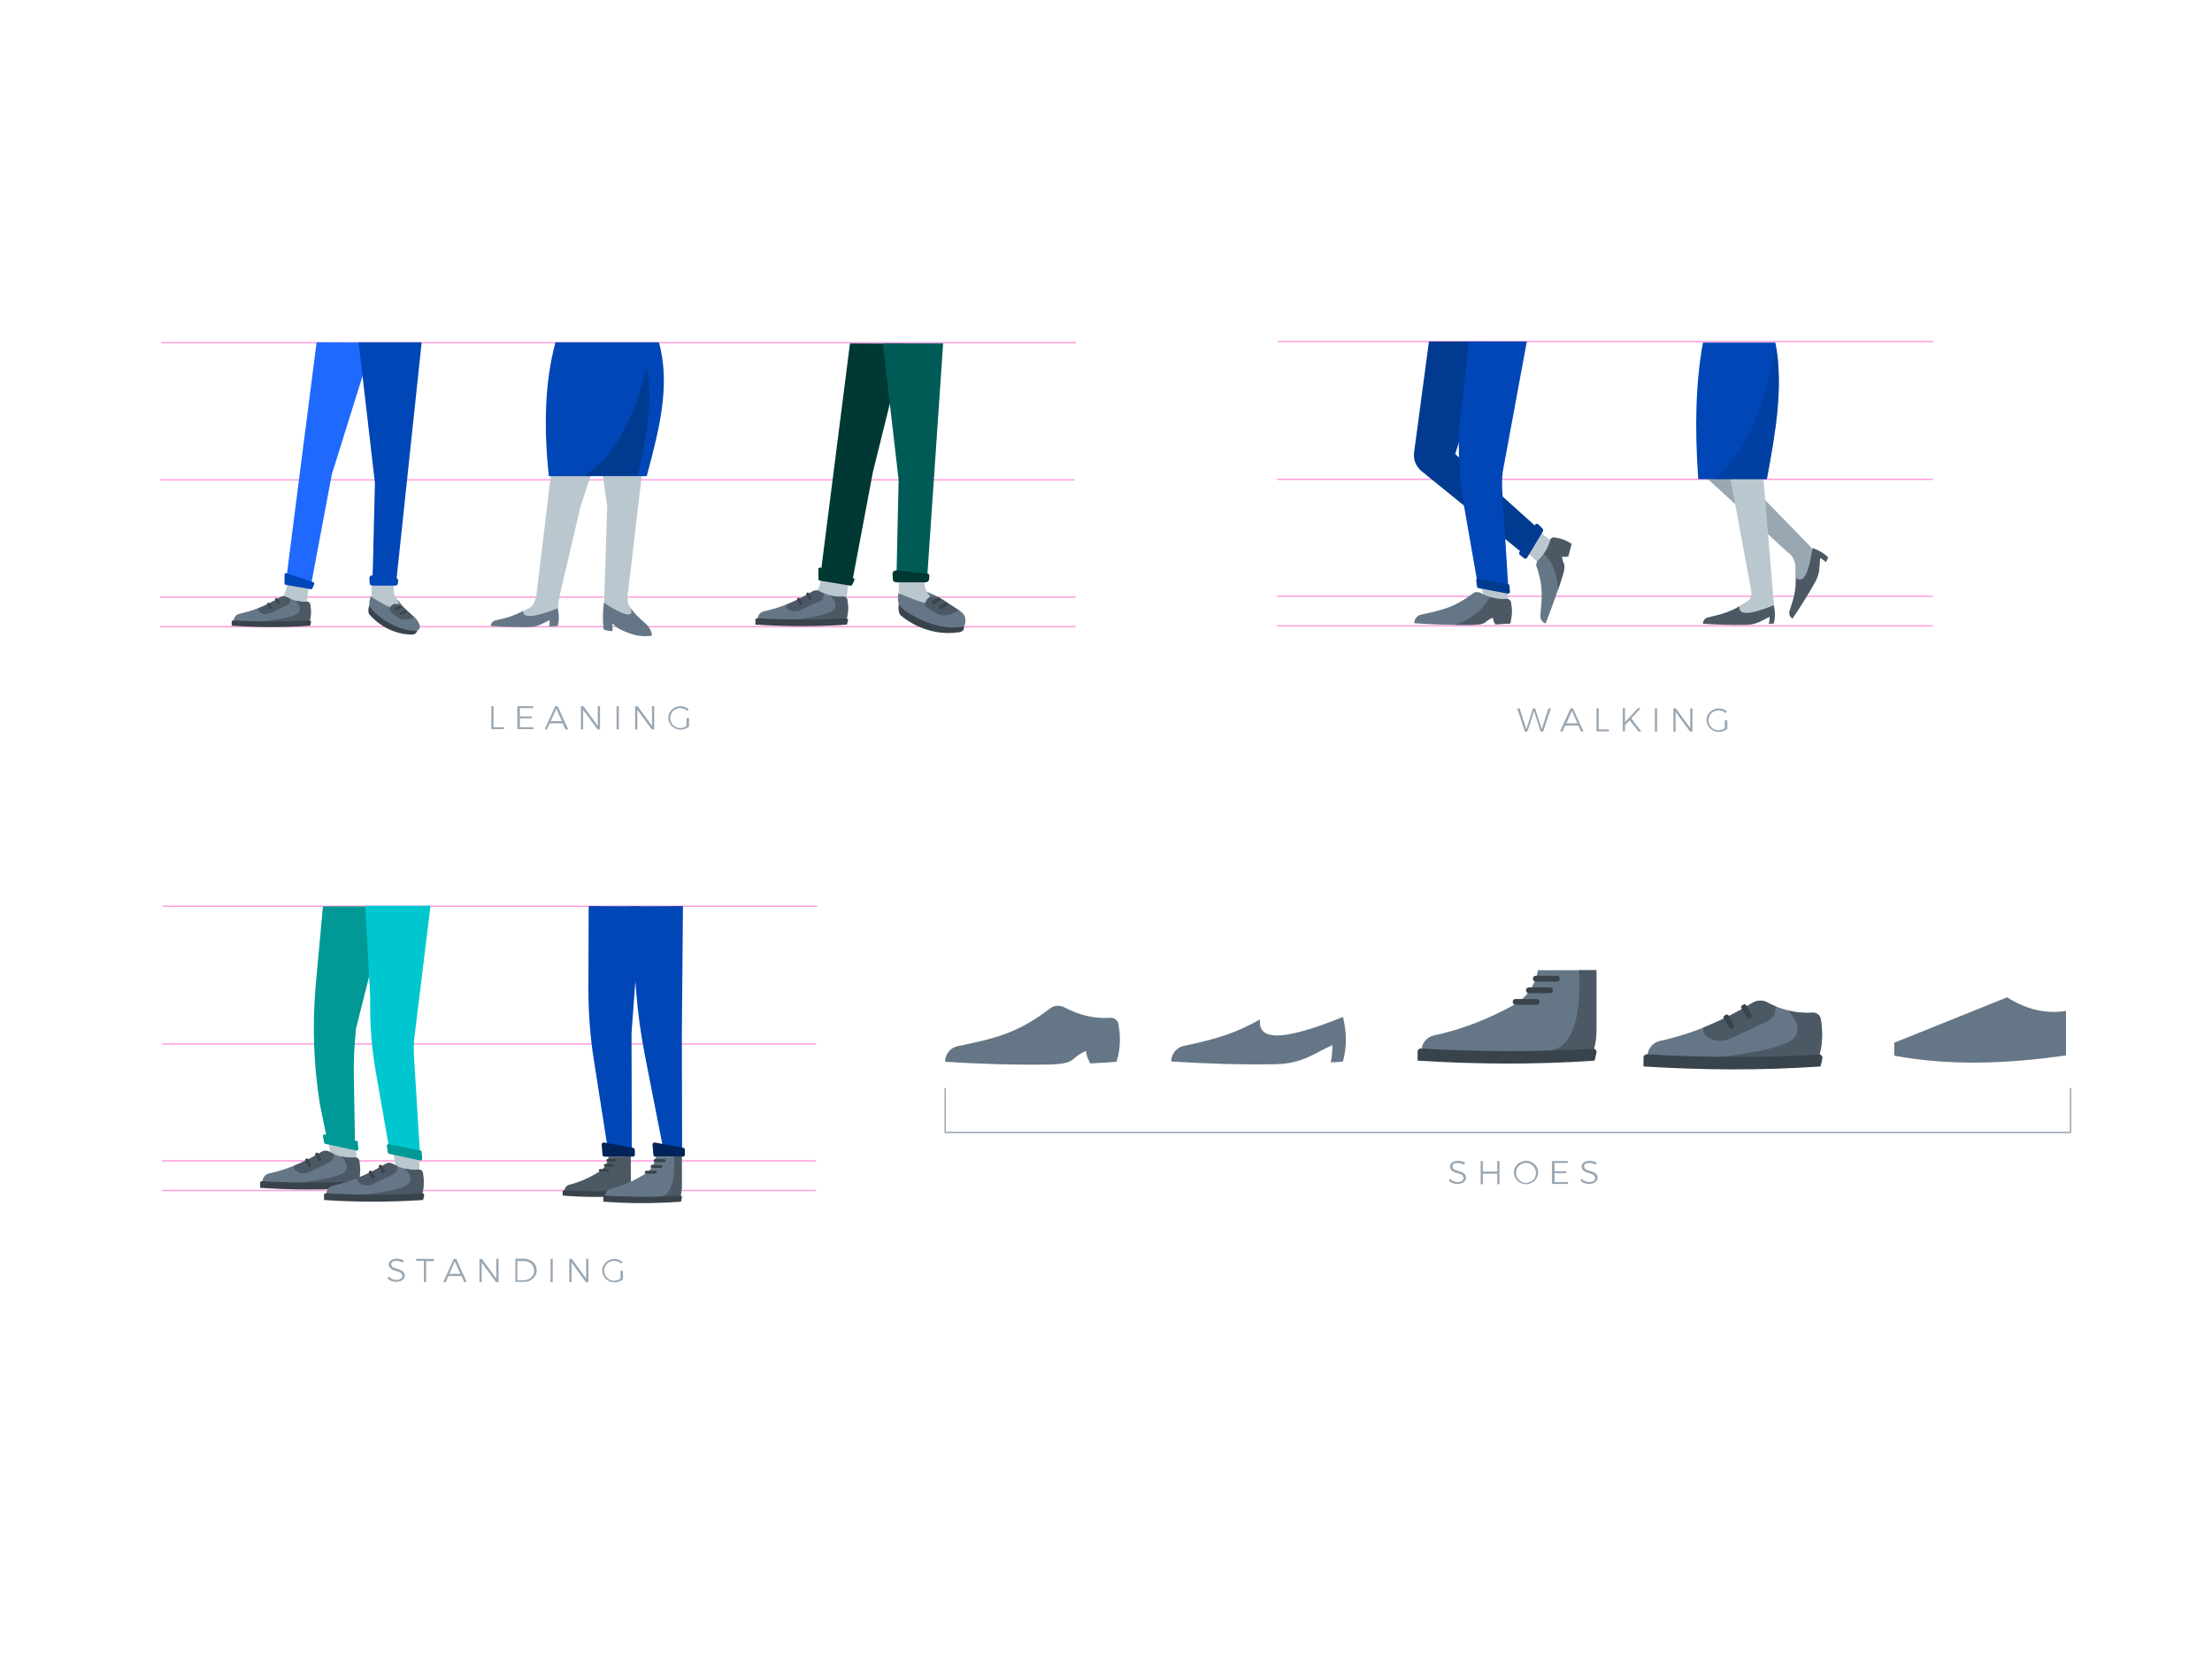 <?xml version="1.0" encoding="utf-8"?>
<!-- Generator: Adobe Illustrator 21.1.0, SVG Export Plug-In . SVG Version: 6.00 Build 0)  -->
<svg version="1.1" id="Layer_1" xmlns="http://www.w3.org/2000/svg" xmlns:xlink="http://www.w3.org/1999/xlink" x="0px" y="0px"
	 viewBox="0 0 800 600" style="enable-background:new 0 0 800 600;" xml:space="preserve">
<style type="text/css">
	.st0{opacity:0.5;fill:#FF3EBA;}
	.st1{fill:#BBC7CF;}
	.st2{fill:#1F69FF;}
	.st3{fill:#0046B7;}
	.st4{fill:#657786;}
	.st5{fill:#4C5965;}
	.st6{fill:#39434C;}
	.st7{fill:#003B91;}
	.st8{fill:#003834;}
	.st9{fill:#005B56;}
	.st10{fill:#99A7B3;}
	.st11{opacity:0.5;fill:#003B91;}
	.st12{fill:none;}
	.st13{fill:#009995;}
	.st14{fill:#00C7CF;}
	.st15{fill:#002459;}
</style>
<g>
	<g>
		<rect x="58.4" y="123.7" class="st0" width="330.7" height="0.5"/>
		<rect x="57.9" y="173.3" class="st0" width="330.7" height="0.5"/>
		<rect x="57.9" y="215.7" class="st0" width="331.1" height="0.5"/>
		<rect x="57.9" y="226.4" class="st0" width="331.1" height="0.5"/>
	</g>
	<g>
		<g>
			<path class="st1" d="M104.7,208.7l-1.5,5.2c-0.4,1.3-1.3,2.4-2.6,3l-2.9,1.4l3.7,4.2l9.5-4.5l0.9-6.6L104.7,208.7z"/>
			<path class="st1" d="M134.7,206.3l-0.4,10.3l9.4,8.1l2.2-4.6l-2.6-3.8c-0.6-0.9-0.9-1.9-0.9-2.9l0-3L134.7,206.3z"/>
			<polygon class="st2" points="112.3,212.6 120,171.6 134.9,123.9 114.5,123.8 103.3,211.2 			"/>
			<polygon class="st3" points="152.5,123.8 129.7,123.8 135.6,174.7 134.7,211.4 143.2,211.4 			"/>
			<path class="st3" d="M144,210.1l-0.1,0.9c-0.1,0.5-0.4,0.8-0.9,0.8h-8.4c-0.5,0-0.9-0.4-0.9-0.9l-0.1-1.8c0-0.6,0.4-1,1-1
				l8.6,0.9C143.7,209.1,144.1,209.6,144,210.1z"/>
			<path class="st3" d="M113.6,211.3l-0.6,1.5c-0.1,0.2-0.3,0.3-0.6,0.3l-9.1-1.6c-0.2,0-0.4-0.3-0.4-0.5v-3.2
				c0-0.3,0.3-0.6,0.7-0.5l9.8,3.3C113.6,210.7,113.7,211,113.6,211.3z"/>
			<path class="st4" d="M111.1,224.3c0.6-2.4,0.6-4.6,0-6.8c-8.1,3.3-13.1,4.1-12.7,0.4c-3.6,2-6.4,2.9-11.7,4.1
				c-1.1,0.2-1.9,1.2-1.9,2.4c5.3,0.3,10.6,0.5,16,0.4c4.3-0.1,6.1-1.8,8.7-2.9c0,0.6,0,1.6-0.3,2.6
				C110.6,224.3,109.8,224.4,111.1,224.3z"/>
			<path class="st4" d="M136,223.4c2,1.9,2.7,2.3,5.8,3.5c3,1.3,5.4,1.7,8.4,1.4c1.2-0.1,2-1.3,1.5-2.4c-0.4-1-1-1.9-1.4-2.3
				c-3.4-3.1-3.9-3.3-6.6-6.8c1.3,3.1,0.9,5.8-9.6-1.1C134,215.8,132.1,220.7,136,223.4z"/>
		</g>
		<g>
			<path class="st4" d="M84.5,224.6L84.5,224.6c0-1.2,0.8-2.2,1.9-2.5c5.3-1.2,10.2-3.3,14.9-6.1c0.7-0.4,1.6-0.5,2.3-0.1
				c2.3,1.3,4.8,1.8,7.3,1.7c0.6,0,1.2,0.4,1.3,1c0.3,1.9,0.3,3.9-0.2,6C102.7,225.3,93.5,225.2,84.5,224.6z"/>
			<path class="st5" d="M112,224.6c0.6-2.1,0.6-4,0.2-6c-0.1-0.6-0.7-1.1-1.3-1c-1.3,0.1-2.7,0-4-0.4c1,1,2.2,2.7,1.2,4.2
				c-1.5,2.3-14.4,3.5-14.4,3.5l2.1,0.1C101.2,225.2,106.5,225,112,224.6z"/>
			<path class="st6" d="M83.8,224.8v1.5c9.3,0.6,18.8,0.7,28.4,0c0.1-0.5,0.2-0.9,0.3-1.3c0.1-0.3-0.2-0.6-0.5-0.6
				c-9.3,0.5-18.5,0.5-27.6,0C84.1,224.3,83.8,224.5,83.8,224.8z"/>
			<path class="st5" d="M97.9,221.7l5.9-2.8c0.6-0.3,1.1-0.9,1.1-1.6l0.1-0.8l0,0c-0.5-0.2-0.9-0.4-1.4-0.6
				c-0.7-0.4-1.6-0.4-2.2,0.1c-2.6,1.6-5.2,2.9-7.9,4l0,0c-0.2,0.8,0.2,1.3,1,1.7C95.5,222.3,96.8,222.2,97.9,221.7z"/>
			<path class="st6" d="M97.6,220.1l-0.9-1.6c-0.1-0.2,0-0.4,0.1-0.4L97,218c0.2-0.1,0.4,0,0.4,0.1l0.9,1.6c0.1,0.2,0,0.4-0.1,0.4
				l-0.2,0.1C97.9,220.3,97.7,220.2,97.6,220.1z"/>
			<path class="st6" d="M100.4,218.4l-0.9-1.6c-0.1-0.2,0-0.4,0.1-0.4l0.2-0.1c0.2-0.1,0.4,0,0.4,0.1l0.9,1.6c0.1,0.2,0,0.4-0.1,0.4
				l-0.2,0.1C100.7,218.7,100.5,218.6,100.4,218.4z"/>
		</g>
		<path class="st6" d="M133.5,222.1c0,0,5.7,7.4,15.6,7.4c1.5,0,1.8-1.4,1.8-1.4s-6.6,0.9-15-6.2c-1.5-1.3-2.4-2.9-2.4-2.9
			S132.9,221.1,133.5,222.1z"/>
		<path class="st5" d="M140.8,220.3c0,0,0.6-2,2.3-1.9c1.7,0.1,2.6,1.1,3.5,1.9c0.9,0.8,3.3,3,3.3,3s-3.4,1.7-5.7,0.2
			C140.9,221.5,140.8,220.3,140.8,220.3z"/>
		<path class="st6" d="M145,219.9l-1.7,0.7c-0.2,0.1-0.4,0-0.4-0.2l-0.1-0.2c-0.1-0.2,0-0.4,0.2-0.4l1.7-0.7c0.2-0.1,0.4,0,0.4,0.2
			l0.1,0.2C145.3,219.6,145.2,219.8,145,219.9z"/>
		<path class="st6" d="M146.8,221.6l-1.7,0.7c-0.2,0.1-0.4,0-0.4-0.2l-0.1-0.2c-0.1-0.2,0-0.4,0.2-0.4l1.7-0.7
			c0.2-0.1,0.4,0,0.4,0.2l0.1,0.2C147.1,221.3,147,221.5,146.8,221.6z"/>
	</g>
	<g>
		<g>
			<path class="st1" d="M224.2,139.9l-21.1-0.1l-9.1,75.4l-0.6,2.2c-0.3,1.1-1.1,2.1-2.2,2.6l-2.5,1.2l3.2,3.6l9.7-3.2l0.6-5.3
				l7.7-32.9L224.2,139.9z"/>
			<path class="st1" d="M227,217l0-1.7l8.9-75.4h-22.5l6.2,43.2l-1,31.6l-0.2,4.5l9.8,7.6l1.9-4l-2.3-3.3
				C227.2,218.8,227,217.9,227,217z"/>
			<path class="st4" d="M201.7,226.4c0.6-2,0.5-4.5,0-6.4c-7,2.8-12.8,4.1-12.5,0.9c-3.1,1.7-5.5,2.5-10.1,3.5
				c-0.9,0.2-1.6,1.1-1.6,2c4.6,0.3,9.1,0.4,13.8,0.4c3.7-0.1,5.2-1.6,7.5-2.5c0,0.5,0,1.3-0.2,2.3
				C199.7,226.4,200.5,226.5,201.7,226.4z"/>
			<path class="st4" d="M218.3,227.6c-0.4-3.5-0.3-6.3,0.1-9.6c9.1,5.9,10.8,4.7,9.7,2c2.4,3,2.8,3.2,5.7,5.8c0.6,0.5,2,2.5,2,4.1
				c-3.5,0.5-6.2,0-9.3-1.3c-2.6-1.1-3.3-1.4-5-3.1c0,0.9-0.1,1.2,0.1,2.7C220.7,228.3,219.2,228.1,218.3,227.6z"/>
		</g>
		<path class="st3" d="M198.5,172.2l35.4,0c4.5-16.8,8.7-33,4.4-48.4h-37.4C197,138.1,196.6,154.5,198.5,172.2z"/>
		<path class="st7" d="M233.8,133c2.7,12.5-0.2,25.6-3.3,39.1h-19.6C225.2,164.1,231.5,143,233.8,133z"/>
	</g>
	<g>
		<g>
			<path class="st1" d="M297.9,206.7l-1.5,5.1c-0.4,1.3-1.3,2.4-2.5,2.9l-2.8,1.3l3.6,4.1l11.5-4.3l0.9-6.4L297.9,206.7z"/>
			<path class="st1" d="M325.4,204.3l-0.4,10l10.7,7.9l3.6-6.1l-4-2.1c-0.6-0.8-0.9-1.8-0.9-2.8l0-2.9L325.4,204.3z"/>
			<polygon class="st8" points="308.2,210.5 315.7,170.7 327.2,124.3 307.4,124.2 296.6,209.1 			"/>
			<polygon class="st9" points="341.1,124.2 319.3,124.2 325,173.6 324.2,209.3 335.3,209.3 			"/>
			<path class="st8" d="M336.1,208.5l-0.1,1.1c-0.1,0.6-0.6,1-1.2,1h-10.7c-0.6,0-1.1-0.4-1.2-1l-0.1-2.1c0-0.7,0.6-1.2,1.3-1.2
				l11,1.1C335.7,207.3,336.2,207.8,336.1,208.5z"/>
			<path class="st8" d="M309,209.8l-0.8,1.7c-0.1,0.2-0.4,0.4-0.7,0.3l-11-1.8c-0.3,0-0.5-0.3-0.5-0.6v-3.6c0-0.4,0.4-0.7,0.8-0.5
				l11.8,3.8C309,209.2,309.2,209.5,309,209.8z"/>
		</g>
		<g>
			<path class="st4" d="M274,224L274,224c0-1.4,0.9-2.6,2.3-2.9c6.2-1.4,12-3.8,17.5-7.2c0.8-0.5,1.8-0.6,2.7-0.1
				c2.7,1.5,5.6,2.1,8.5,1.9c0.7-0.1,1.4,0.5,1.5,1.2c0.4,2.3,0.4,4.6-0.3,7C295.2,224.8,284.5,224.7,274,224z"/>
			<path class="st5" d="M306.1,224c0.7-2.4,0.7-4.7,0.3-7c-0.1-0.7-0.8-1.3-1.5-1.2c-1.6,0.1-3.1,0-4.6-0.4c1.1,1.1,2.6,3.1,1.4,4.9
				c-1.8,2.7-16.8,4.1-16.8,4.1l2.4,0.2C293.5,224.6,299.7,224.5,306.1,224z"/>
			<path class="st6" d="M273.2,224.2v1.7c10.9,0.7,21.9,0.8,33.1,0c0.1-0.5,0.3-1.1,0.4-1.6c0.1-0.4-0.3-0.7-0.6-0.7
				c-10.9,0.6-21.6,0.6-32.3,0C273.5,223.6,273.2,223.9,273.2,224.2z"/>
			<path class="st5" d="M289.6,220.6l6.9-3.2c0.7-0.3,1.2-1,1.3-1.8l0.1-0.9l0,0c-0.5-0.2-1.1-0.5-1.6-0.8c-0.8-0.4-1.8-0.4-2.6,0.1
				c-3,1.8-6.1,3.4-9.3,4.7l0,0c-0.2,0.9,0.2,1.6,1.1,2C286.9,221.3,288.4,221.2,289.6,220.6z"/>
			<path class="st6" d="M289.3,218.7l-1-1.8c-0.1-0.2,0-0.4,0.1-0.5l0.3-0.2c0.2-0.1,0.4,0,0.5,0.1l1,1.8c0.1,0.2,0,0.4-0.1,0.5
				l-0.3,0.2C289.6,219,289.4,218.9,289.3,218.7z"/>
			<path class="st6" d="M292.6,216.8l-1-1.8c-0.1-0.2,0-0.4,0.1-0.5l0.3-0.2c0.2-0.1,0.4,0,0.5,0.1l1,1.8c0.1,0.2,0,0.4-0.1,0.5
				l-0.3,0.2C292.9,217,292.7,217,292.6,216.8z"/>
		</g>
		<g>
			<path class="st4" d="M329.1,223.7c2.9,2,3.9,2.3,8.1,3.3c4.1,1,6.8,1,10.5,0c1.5-0.4,1.5-1.9,1.4-3.4c-0.1-1.1-1.2-2.2-1.8-2.6
				c-5-3.2-6.7-4.9-12-6.9c2.3,3.6,4.6,6.9-10.4,0.4C324.9,214.5,323.6,221,329.1,223.7z"/>
			<path class="st6" d="M325.7,222.5c0,0,8.8,8.2,21.4,6.1c1.9-0.3,1.5-2.1,1.5-2.1s-7.8,2.6-19.9-4.7c-2.2-1.3-3.7-3.2-3.7-3.2
				S324.7,221.4,325.7,222.5z"/>
			<path class="st5" d="M334.5,218.7c0,0,0.3-2.7,2.5-2.9c2.2-0.2,3.6,0.8,4.8,1.7c1.3,0.9,4.9,3.2,4.9,3.2s-4,2.8-7.2,1.5
				C335,220.2,334.5,218.7,334.5,218.7z"/>
			<path class="st6" d="M339.9,217.2l-2,1.2c-0.2,0.1-0.5,0.1-0.6-0.1l-0.2-0.3c-0.1-0.2-0.1-0.5,0.1-0.6l2-1.2
				c0.2-0.1,0.5-0.1,0.6,0.1l0.2,0.3C340.2,216.8,340.1,217.1,339.9,217.2z"/>
			<path class="st6" d="M342.5,219l-2,1.2c-0.2,0.1-0.5,0.1-0.6-0.1l-0.2-0.3c-0.1-0.2-0.1-0.5,0.1-0.6l2-1.2
				c0.2-0.1,0.5-0.1,0.6,0.1l0.2,0.3C342.8,218.6,342.7,218.9,342.5,219z"/>
		</g>
	</g>
</g>
<g>
	<path class="st10" d="M144.6,456.2c-0.4-0.1-0.8-0.2-1.2-0.2c-0.6,0-1,0.1-1.4,0.3c-0.3,0.2-0.5,0.5-0.5,0.9c0,0.3,0.1,0.6,0.3,0.8
		c0.2,0.2,0.4,0.4,0.7,0.5c0.3,0.1,0.7,0.3,1.2,0.4c0.6,0.2,1,0.3,1.4,0.5c0.3,0.2,0.6,0.4,0.9,0.7c0.2,0.3,0.4,0.7,0.4,1.2
		c0,0.4-0.1,0.8-0.4,1.2c-0.3,0.3-0.6,0.6-1.1,0.8c-0.5,0.2-1,0.3-1.6,0.3c-0.6,0-1.2-0.1-1.7-0.3c-0.6-0.2-1-0.5-1.4-0.9l0.4-0.7
		c0.4,0.4,0.8,0.7,1.3,0.9s1,0.3,1.5,0.3c0.6,0,1.1-0.1,1.5-0.4c0.4-0.3,0.6-0.6,0.6-1c0-0.4-0.1-0.6-0.3-0.9
		c-0.2-0.2-0.4-0.4-0.7-0.5c-0.3-0.1-0.7-0.3-1.2-0.4c-0.6-0.2-1-0.3-1.4-0.5c-0.3-0.2-0.6-0.4-0.9-0.7c-0.2-0.3-0.4-0.7-0.4-1.2
		c0-0.4,0.1-0.8,0.4-1.1c0.2-0.3,0.6-0.6,1-0.7c0.4-0.2,0.9-0.3,1.5-0.3c0.5,0,0.9,0.1,1.4,0.2c0.5,0.1,0.9,0.3,1.2,0.5l-0.4,0.7
		C145.4,456.4,145,456.3,144.6,456.2z"/>
	<path class="st10" d="M150.5,455.3h6.4v0.8h-2.8v7.6h-0.8V456h-2.8V455.3z"/>
	<path class="st10" d="M167.9,463.7l-1-2.2h-4.7l-1,2.2h-0.9l3.8-8.4h0.9l3.8,8.4H167.9z M162.5,460.7h4l-2-4.5L162.5,460.7z"/>
	<path class="st10" d="M179.5,455.3h0.8v8.4h-0.9l-5.2-7.1v7.1h-0.8v-8.4h0.9l5.2,7.1V455.3z"/>
	<path class="st10" d="M191.9,455.8c0.7,0.4,1.2,0.9,1.6,1.5c0.4,0.6,0.6,1.4,0.6,2.1c0,0.8-0.2,1.5-0.6,2.1
		c-0.4,0.6-0.9,1.1-1.6,1.5s-1.4,0.6-2.2,0.6h-3.3v-8.4h3.4C190.5,455.3,191.2,455.5,191.9,455.8z M191.4,462.5
		c0.5-0.3,0.9-0.7,1.3-1.2c0.3-0.5,0.5-1.1,0.5-1.7c0-0.6-0.2-1.2-0.5-1.8c-0.3-0.5-0.7-0.9-1.3-1.2c-0.5-0.3-1.1-0.5-1.8-0.5h-2.5
		v6.9h2.6C190.3,462.9,190.9,462.8,191.4,462.5z"/>
	<path class="st10" d="M199.1,455.3h0.8v8.4h-0.8V455.3z"/>
	<path class="st10" d="M212,455.3h0.8v8.4h-0.9l-5.2-7.1v7.1h-0.8v-8.4h0.9l5.2,7.1V455.3z"/>
	<path class="st10" d="M224.6,459.6h0.7v3.1c-0.4,0.3-0.9,0.6-1.4,0.8c-0.5,0.2-1.1,0.3-1.7,0.3c-0.8,0-1.5-0.2-2.2-0.6
		s-1.2-0.9-1.6-1.6c-0.4-0.7-0.6-1.4-0.6-2.1s0.2-1.5,0.6-2.1c0.4-0.6,0.9-1.2,1.6-1.5c0.7-0.4,1.4-0.6,2.2-0.6
		c0.6,0,1.1,0.1,1.6,0.3s1,0.5,1.4,0.8l-0.5,0.6c-0.3-0.3-0.7-0.6-1.2-0.7s-0.9-0.3-1.4-0.3c-0.6,0-1.2,0.2-1.8,0.5s-1,0.7-1.3,1.3
		c-0.3,0.5-0.5,1.1-0.5,1.8c0,0.6,0.2,1.2,0.5,1.8c0.3,0.5,0.8,1,1.3,1.3c0.5,0.3,1.1,0.5,1.8,0.5c0.4,0,0.8-0.1,1.2-0.2
		c0.4-0.1,0.8-0.3,1.1-0.6V459.6z"/>
</g>
<g>
	<path class="st4" d="M685.1,381.8l0-4.7l40.8-16.4c6.8,4.3,13.9,6.1,21.3,4.9v16.1C725.1,384.9,704.2,385.4,685.1,381.8z"/>
	<g>
		<path class="st4" d="M595.8,382.1L595.8,382.1c0-2.6,1.8-5,4.4-5.6c12-2.6,23.1-7.4,33.7-13.8c1.6-1,3.5-1.1,5.2-0.2
			c5.3,2.8,10.8,4.1,16.5,3.7c1.4-0.1,2.6,1,2.9,2.3c0.8,4.4,0.7,8.9-0.6,13.5C636.9,383.6,616.2,383.4,595.8,382.1z"/>
		<path class="st5" d="M657.9,382.1c1.3-4.6,1.3-9.1,0.6-13.5c-0.2-1.4-1.5-2.4-2.9-2.3c-3,0.2-6-0.1-9-0.8c2.2,2.2,4.9,6,2.6,9.5
			c-3.5,5.3-32.5,7.9-32.5,7.9l4.6,0.3C633.5,383.3,645.6,383,657.9,382.1z"/>
		<path class="st6" d="M594.4,382.4v3.3c21,1.3,42.3,1.5,64,0c0.3-1,0.5-2,0.7-3c0.1-0.7-0.5-1.4-1.2-1.3
			c-21.1,1.2-41.8,1.1-62.3-0.1C594.9,381.3,594.4,381.8,594.4,382.4z"/>
		<path class="st5" d="M626.1,375.5l13.3-6.2c1.4-0.7,2.4-2,2.6-3.5l0.2-1.8l0,0c-1-0.4-2.1-0.9-3.1-1.5c-1.6-0.9-3.5-0.8-5.1,0.1
			c-5.8,3.5-11.7,6.5-17.9,9l0,0c-0.4,1.7,0.4,3,2.2,3.9C620.8,376.8,623.7,376.6,626.1,375.5z"/>
		<path class="st6" d="M625.4,371.8l-2-3.5c-0.2-0.3-0.1-0.8,0.3-1l0.5-0.3c0.3-0.2,0.8-0.1,1,0.3l2,3.5c0.2,0.3,0.1,0.8-0.3,1
			l-0.5,0.3C626.1,372.3,625.6,372.2,625.4,371.8z"/>
		<path class="st6" d="M631.8,368.1l-2-3.5c-0.2-0.3-0.1-0.8,0.3-1l0.5-0.3c0.3-0.2,0.8-0.1,1,0.3l2,3.5c0.2,0.3,0.1,0.8-0.3,1
			l-0.5,0.3C632.5,368.6,632,368.5,631.8,368.1z"/>
	</g>
	<path class="st4" d="M404.5,370.4c-0.2-1.4-1.5-2.4-2.9-2.3c-5.7,0.4-11.2-0.9-16.5-3.7c-1.6-0.9-3.7-0.9-5.2,0.2
		c-12.6,9.8-21.7,11.2-33.7,13.8c-2.6,0.6-4.4,2.9-4.4,5.6c12.5,0.8,25.1,1.2,37.8,1c10.2-0.3,7-2.3,13.2-4.9c0,1.4,0.7,3,1.5,4.5
		c3.2-0.2,6.4-0.3,9.5-0.6C405.3,379.3,405.3,374.8,404.5,370.4z"/>
	<path class="st4" d="M485.7,383.9c1.5-5.6,1.3-10.9,0-16.1c-19.1,7.7-31,9.7-30,0.9c-8.6,4.8-15,6.9-27.7,9.6
		c-2.6,0.6-4.4,2.9-4.4,5.6c12.5,0.8,25.1,1.2,37.8,1c10.2-0.3,14.3-4.3,20.5-6.9c0,1.4-0.1,3.7-0.6,6.2
		C484.5,384.1,482.5,384.2,485.7,383.9z"/>
	<g>
		<path class="st4" d="M577.4,350.9h-21.2l0,0c-0.9,5.3-4,9.9-8.6,12.5c-9.2,5.1-18.8,8.9-29.1,11.1c-2.6,0.6-4.4,2.9-4.4,5.6
			c20.4,1.3,41.1,1.5,62.1,0c0.7-2.5,1.1-4.8,1.1-7.2V350.9z"/>
		<path class="st5" d="M560.1,380c-1.9,0.2-2.9,0.5-3.2,1c6.4-0.2,12.9-0.5,19.4-0.9c0.7-2.5,1.1-4.8,1.1-7.2v-22H571
			C571,350.9,573.7,378.9,560.1,380z"/>
		<path class="st6" d="M512.7,380.3v3.3c21,1.3,42.3,1.5,64,0c0.3-1,0.5-2,0.7-3c0.1-0.7-0.5-1.4-1.2-1.3
			c-21.1,1.2-41.8,1.1-62.3-0.1C513.2,379.2,512.7,379.7,512.7,380.3z"/>
		<path class="st6" d="M563.1,355h-7.7c-0.5,0-1-0.4-1-1v-0.1c0-0.5,0.4-1,1-1h7.7c0.5,0,1,0.4,1,1v0.1
			C564,354.5,563.6,355,563.1,355z"/>
		<path class="st6" d="M560.6,359.2h-7.7c-0.5,0-1-0.4-1-1v-0.1c0-0.5,0.4-1,1-1h7.7c0.5,0,1,0.4,1,1v0.1
			C561.6,358.8,561.1,359.2,560.6,359.2z"/>
		<path class="st6" d="M555.8,363.4h-7.7c-0.5,0-1-0.4-1-1v-0.1c0-0.5,0.4-1,1-1h7.7c0.5,0,1,0.4,1,1v0.1
			C556.7,363,556.3,363.4,555.8,363.4z"/>
	</g>
	<g>
		<path class="st10" d="M528.4,420.8c-0.4-0.1-0.8-0.2-1.2-0.2c-0.6,0-1,0.1-1.4,0.3c-0.3,0.2-0.5,0.5-0.5,0.9
			c0,0.3,0.1,0.6,0.3,0.8c0.2,0.2,0.4,0.4,0.7,0.5c0.3,0.1,0.7,0.3,1.2,0.4c0.6,0.2,1,0.3,1.4,0.5c0.3,0.2,0.6,0.4,0.9,0.7
			c0.2,0.3,0.4,0.7,0.4,1.2c0,0.4-0.1,0.8-0.4,1.2c-0.3,0.3-0.6,0.6-1.1,0.8c-0.5,0.2-1,0.3-1.6,0.3c-0.6,0-1.2-0.1-1.7-0.3
			c-0.6-0.2-1-0.5-1.4-0.9l0.4-0.7c0.4,0.4,0.8,0.7,1.3,0.9s1,0.3,1.5,0.3c0.6,0,1.1-0.1,1.5-0.4c0.4-0.3,0.6-0.6,0.6-1
			c0-0.4-0.1-0.6-0.3-0.9c-0.2-0.2-0.4-0.4-0.7-0.5c-0.3-0.1-0.7-0.3-1.2-0.4c-0.6-0.2-1-0.3-1.4-0.5c-0.3-0.2-0.6-0.4-0.9-0.7
			c-0.2-0.3-0.4-0.7-0.4-1.2c0-0.4,0.1-0.8,0.4-1.1c0.2-0.3,0.6-0.6,1-0.7c0.4-0.2,0.9-0.3,1.5-0.3c0.5,0,0.9,0.1,1.4,0.2
			c0.5,0.1,0.9,0.3,1.2,0.5l-0.4,0.7C529.2,421.1,528.8,420.9,528.4,420.8z"/>
		<path class="st10" d="M535.5,419.9h0.8v3.8h5.2v-3.8h0.8v8.4h-0.8v-3.8h-5.2v3.8h-0.8V419.9z"/>
		<path class="st10" d="M554.1,420.4c0.7,0.4,1.2,0.9,1.6,1.5c0.4,0.6,0.6,1.4,0.6,2.1s-0.2,1.5-0.6,2.1c-0.4,0.7-0.9,1.2-1.6,1.6
			s-1.4,0.6-2.2,0.6s-1.5-0.2-2.2-0.6s-1.2-0.9-1.6-1.6c-0.4-0.7-0.6-1.4-0.6-2.1s0.2-1.5,0.6-2.1c0.4-0.6,0.9-1.2,1.6-1.5
			s1.4-0.6,2.2-0.6S553.4,420,554.1,420.4z M550.1,421.1c-0.5,0.3-1,0.7-1.3,1.3c-0.3,0.5-0.5,1.1-0.5,1.8s0.2,1.2,0.5,1.8
			c0.3,0.5,0.8,1,1.3,1.3c0.5,0.3,1.1,0.5,1.8,0.5c0.6,0,1.2-0.2,1.8-0.5c0.5-0.3,1-0.7,1.3-1.3c0.3-0.5,0.5-1.1,0.5-1.8
			s-0.2-1.2-0.5-1.8c-0.3-0.5-0.8-1-1.3-1.3c-0.5-0.3-1.1-0.5-1.8-0.5C551.2,420.6,550.6,420.8,550.1,421.1z"/>
		<path class="st10" d="M561.4,419.9h5.6v0.7h-4.8v3h4.3v0.7h-4.3v3.2h4.9v0.7h-5.8V419.9z"/>
		<path class="st10" d="M576,420.8c-0.4-0.1-0.8-0.2-1.2-0.2c-0.6,0-1,0.1-1.4,0.3c-0.3,0.2-0.5,0.5-0.5,0.9c0,0.3,0.1,0.6,0.3,0.8
			c0.2,0.2,0.4,0.4,0.7,0.5c0.3,0.1,0.7,0.3,1.2,0.4c0.6,0.2,1,0.3,1.4,0.5c0.3,0.2,0.6,0.4,0.9,0.7c0.2,0.3,0.4,0.7,0.4,1.2
			c0,0.4-0.1,0.8-0.4,1.2c-0.3,0.3-0.6,0.6-1.1,0.8c-0.5,0.2-1,0.3-1.6,0.3c-0.6,0-1.2-0.1-1.7-0.3c-0.6-0.2-1-0.5-1.4-0.9l0.4-0.7
			c0.4,0.4,0.8,0.7,1.3,0.9s1,0.3,1.5,0.3c0.6,0,1.1-0.1,1.5-0.4c0.4-0.3,0.6-0.6,0.6-1c0-0.4-0.1-0.6-0.3-0.9
			c-0.2-0.2-0.4-0.4-0.7-0.5c-0.3-0.1-0.7-0.3-1.2-0.4c-0.6-0.2-1-0.3-1.4-0.5c-0.3-0.2-0.6-0.4-0.9-0.7c-0.2-0.3-0.4-0.7-0.4-1.2
			c0-0.4,0.1-0.8,0.4-1.1c0.2-0.3,0.6-0.6,1-0.7c0.4-0.2,0.9-0.3,1.5-0.3c0.5,0,0.9,0.1,1.4,0.2c0.5,0.1,0.9,0.3,1.2,0.5l-0.4,0.7
			C576.8,421.1,576.4,420.9,576,420.8z"/>
	</g>
	<polygon class="st10" points="749.1,409.8 341.6,409.8 341.6,393.5 342.1,393.5 342.1,409.3 748.6,409.3 748.6,393.5 749.1,393.5 	
		"/>
</g>
<g>
	<rect x="462.2" y="123.3" class="st0" width="236.9" height="0.5"/>
	<rect x="461.8" y="173.1" class="st0" width="237.2" height="0.5"/>
	<rect x="461.8" y="215.4" class="st0" width="237.2" height="0.5"/>
	<rect x="461.8" y="226.1" class="st0" width="237.2" height="0.5"/>
	<g>
		<path class="st10" d="M620.4,136.1l-3.7,34.6c-0.1,0.9,0.2,1.8,0.9,2.5l28.9,26.5c1.9,1.3,3,3.5,2.8,5.8l0.1,7.9l6.1-7.4
			c0.5-0.6,0.8-1.4,0.6-2.2l-0.6-4.5c-0.1-0.7-0.4-1.3-0.9-1.8l-23.2-23.8c-0.8-0.7-1.1-1.7-0.9-2.7l4-34c0.4-1.8-1-3.5-2.8-3.5
			h-8.5C621.8,133.5,620.6,134.7,620.4,136.1z"/>
		<path class="st1" d="M626.1,133.5l-0.3,39.5l7.6,40.9c0.3,1.5-0.4,3.1-1.8,3.8l-3.9,2.2l0.3,4.3l13.6-5.1l-3.8-45.6l0.4-40.1
			H626.1z"/>
		<path class="st5" d="M641.5,225.5c0.6-2.3,0.5-4.5,0-6.6c-7.9,3.2-12.8,4-12.4,0.4c-3.6,2-6.2,2.8-11.4,4
			c-1.1,0.2-1.8,1.2-1.8,2.3c5.1,0.3,10.3,0.5,15.6,0.4c4.2-0.1,5.9-1.8,8.5-2.9c0,0.6,0,1.5-0.3,2.6
			C640.9,225.5,640.1,225.6,641.5,225.5z"/>
		<path class="st5" d="M661.2,201.6c-1.7-1.7-3.6-2.7-5.7-3.4c-1.2,8.4-3,13-5.9,10.9c-0.1,4.1-0.7,6.8-2.4,11.9
			c-0.3,1,0.1,2.2,1.1,2.7c2.9-4.3,5.7-8.7,8.2-13.2c2-3.7,1.4-6,1.8-8.7c0.5,0.3,1.3,0.8,2.1,1.5
			C661,202.1,660.6,202.8,661.2,201.6z"/>
		<g>
			<path class="st3" d="M614.2,173.3l24.8,0c3.2-17.1,6.1-33.7,3.1-49.4h-26.2C613.2,138.5,612.9,155.2,614.2,173.3z"/>
			<path class="st11" d="M642.3,125.3c2.6,15.3-0.2,31.3-3.3,48h-19.4C633.8,163.4,640,137.6,642.3,125.3z"/>
		</g>
	</g>
	<g>
		<polygon class="st1" points="551.8,199.3 557.1,204.3 562,196.3 556.7,192.3 		"/>
		<path class="st7" d="M557.7,192.4l-5.5,8.9L514,170.3c-1.9-1.6-2.9-4.1-2.6-6.5l5.4-40.3H539l-12.7,40.7L557.7,192.4z"/>
		<path class="st3" d="M545.6,214.3l-2.3-37.1c-0.1-2.2-0.1-4.4,0.2-6.6l8.7-47.1h-20.9l-3.7,32.9c-0.2,9.5,0.5,19.1,2.2,28.4
			l4.8,27.4L545.6,214.3z"/>
		<polygon class="st1" points="535.9,212.3 537,218.1 545.4,220.8 545.3,214.4 		"/>
		<g>
			<line class="st12" x1="529.8" y1="226.6" x2="529.8" y2="227.3"/>
			<path class="st4" d="M546.4,217.9c-0.1-0.8-0.8-1.4-1.6-1.3c-3.2,0.2-6.2-0.5-9.2-2.1c-0.9-0.5-2.1-0.5-2.9,0.1
				c-7,5.4-12.1,6.2-18.8,7.7c-1.4,0.3-2.4,1.6-2.4,3.1c7,0.5,14,0.7,21,0.6c5.7-0.2,3.9-1.3,7.4-2.7c0,0.8,0.4,1.7,0.9,2.5
				c1.8-0.1,3.5-0.2,5.3-0.3C546.8,222.8,546.9,220.3,546.4,217.9z"/>
			<path class="st5" d="M526.3,226c2.1,0,4.2,0,6.3,0c5.7-0.2,3.9-1.3,7.4-2.7c0,0.8,0.4,1.7,0.9,2.5c1.8-0.1,3.5-0.2,5.3-0.3
				c0.7-2.6,0.7-5.1,0.3-7.5c-0.1-0.8-0.8-1.4-1.6-1.3c-2.1,0.1-4.1-0.1-6.1-0.8C537.3,218.7,534.1,223.2,526.3,226z"/>
		</g>
		<path class="st7" d="M545.9,211.8l0.2,2.2c0,0.4-0.3,0.7-0.7,0.7l-10.7-2c-0.3,0-0.5-0.3-0.5-0.5l-0.3-2.2
			c-0.1-0.4,0.3-0.8,0.7-0.7l10.9,2C545.7,211.3,545.9,211.5,545.9,211.8z"/>
		<g>
			<line class="st12" x1="564.9" y1="210.5" x2="565.5" y2="210.7"/>
			<path class="st4" d="M562.1,194.4c-0.7-0.1-1.4,0.3-1.5,1c-0.7,2.7-2.1,5-4.2,7.1c-0.6,0.6-1,1.6-0.7,2.4
				c2.6,7.3,1.9,11.7,1.4,17.7c-0.1,1.3,0.7,2.5,1.9,2.9c2.2-5.7,4.3-11.4,6.1-17.3c1.4-4.8,0-3.6-0.3-6.9c0.7,0.2,1.5,0.1,2.3,0
				c0.4-1.5,0.8-3,1.2-4.5C566.3,195.4,564.3,194.7,562.1,194.4z"/>
			<path class="st5" d="M563.5,213.3c0.6-1.7,1.1-3.5,1.7-5.2c1.4-4.8,0-3.6-0.3-6.9c0.7,0.2,1.5,0.1,2.3,0c0.4-1.5,0.8-3,1.2-4.5
				c-2-1.3-4-2-6.2-2.3c-0.7-0.1-1.4,0.3-1.5,1c-0.4,1.8-1.2,3.4-2.3,4.9C560.3,202.1,563.2,206,563.5,213.3z"/>
		</g>
		<path class="st7" d="M558,192.2l-5.7,9.5c-0.2,0.4-0.8,0.5-1.1,0.2l-1.5-1.2c-0.3-0.2-0.4-0.7-0.2-1l5.7-9.9
			c0.2-0.4,0.8-0.5,1.1-0.2l1.6,1.6C558.1,191.4,558.2,191.8,558,192.2z"/>
	</g>
</g>
<g>
	<rect x="58.9" y="327.5" class="st0" width="236.6" height="0.5"/>
	<rect x="58.6" y="377.3" class="st0" width="236.6" height="0.5"/>
	<rect x="58.6" y="419.6" class="st0" width="236.6" height="0.5"/>
	<rect x="58.6" y="430.3" class="st0" width="236.6" height="0.5"/>
	<g>
		<g>
			<path class="st13" d="M128.4,414.2l-0.4-23.5c-0.2-6.3,0.1-12.6,0.8-18.9l11.1-44h-23.1l-2.6,28.4c-1.3,14.4-0.8,29,1.5,43.2
				l2.6,12.8L128.4,414.2z"/>
			<path class="st14" d="M152,418.9l-2.3-37.2c-0.1-2.2-0.1-4.5,0.2-6.7l5.8-47.4h-23.6l1.8,33.1c-0.2,9.6,0.5,19.1,2.3,28.6
				l4.8,27.5L152,418.9z"/>
			<polygon class="st1" points="118.7,411.8 119.5,417.7 129,420.6 128.7,414.1 			"/>
			<polygon class="st1" points="142.2,416.8 143.3,422.7 151.7,425.4 151.7,419 			"/>
			<g>
				<path class="st4" d="M94.9,427.5L94.9,427.5c0-1.5,1-2.8,2.4-3.1c6.7-1.5,12.9-4.1,18.8-7.7c0.9-0.5,2-0.6,2.9-0.1
					c3,1.6,6,2.3,9.2,2.1c0.8-0.1,1.5,0.5,1.6,1.3c0.4,2.5,0.4,5-0.3,7.6C117.9,428.4,106.3,428.3,94.9,427.5z"/>
				<path class="st5" d="M129.7,427.5c0.7-2.6,0.7-5.1,0.3-7.6c-0.1-0.8-0.8-1.4-1.6-1.3c-1.7,0.1-3.4,0-5-0.4
					c1.2,1.2,2.8,3.4,1.5,5.3c-1.9,2.9-18.2,4.4-18.2,4.4l2.6,0.2C116,428.2,122.8,428,129.7,427.5z"/>
				<path class="st6" d="M94.1,427.7v1.9c11.8,0.8,23.7,0.8,35.8,0c0.2-0.6,0.3-1.1,0.4-1.7c0.1-0.4-0.3-0.8-0.7-0.7
					c-11.8,0.7-23.4,0.6-34.8,0C94.4,427.1,94.1,427.4,94.1,427.7z"/>
				<path class="st5" d="M111.9,423.8l7.4-3.5c0.8-0.4,1.3-1.1,1.4-2l0.1-1l0,0c-0.6-0.2-1.2-0.5-1.7-0.8c-0.9-0.5-2-0.5-2.8,0.1
					c-3.2,2-6.6,3.7-10,5l0,0c-0.2,1,0.3,1.7,1.2,2.2C108.9,424.6,110.5,424.5,111.9,423.8z"/>
				<path class="st6" d="M111.5,421.8l-1.1-2c-0.1-0.2,0-0.4,0.1-0.6l0.3-0.2c0.2-0.1,0.4,0,0.6,0.1l1.1,2c0.1,0.2,0,0.4-0.1,0.6
					l-0.3,0.2C111.9,422.1,111.6,422,111.5,421.8z"/>
				<path class="st6" d="M115.1,419.7l-1.1-2c-0.1-0.2,0-0.4,0.1-0.6l0.3-0.2c0.2-0.1,0.4,0,0.6,0.1l1.1,2c0.1,0.2,0,0.4-0.1,0.6
					l-0.3,0.2C115.4,420,115.2,419.9,115.1,419.7z"/>
			</g>
			<g>
				<path class="st4" d="M118,431.9L118,431.9c0-1.5,1-2.8,2.4-3.1c6.7-1.5,12.9-4.1,18.8-7.7c0.9-0.5,2-0.6,2.9-0.1
					c3,1.6,6,2.3,9.2,2.1c0.8-0.1,1.5,0.5,1.6,1.3c0.4,2.5,0.4,5-0.3,7.6C140.9,432.8,129.4,432.7,118,431.9z"/>
				<path class="st5" d="M152.7,431.9c0.7-2.6,0.7-5.1,0.3-7.6c-0.1-0.8-0.8-1.4-1.6-1.3c-1.7,0.1-3.4,0-5-0.4
					c1.2,1.2,2.8,3.4,1.5,5.3c-1.9,2.9-18.2,4.4-18.2,4.4l2.6,0.2C139,432.6,145.8,432.4,152.7,431.9z"/>
				<path class="st6" d="M117.2,432.1v1.9c11.8,0.8,23.7,0.8,35.8,0c0.2-0.6,0.3-1.1,0.4-1.7c0.1-0.4-0.3-0.8-0.7-0.7
					c-11.8,0.7-23.4,0.6-34.8,0C117.5,431.5,117.2,431.7,117.2,432.1z"/>
				<path class="st5" d="M134.9,428.2l7.4-3.5c0.8-0.4,1.3-1.1,1.4-2l0.1-1l0,0c-0.6-0.2-1.2-0.5-1.7-0.8c-0.9-0.5-2-0.5-2.8,0.1
					c-3.2,2-6.6,3.7-10,5l0,0c-0.2,1,0.3,1.7,1.2,2.2C131.9,429,133.5,428.9,134.9,428.2z"/>
				<path class="st6" d="M134.5,426.2l-1.1-2c-0.1-0.2,0-0.4,0.1-0.6l0.3-0.2c0.2-0.1,0.4,0,0.6,0.1l1.1,2c0.1,0.2,0,0.4-0.1,0.6
					l-0.3,0.2C134.9,426.5,134.6,426.4,134.5,426.2z"/>
				<path class="st6" d="M138.1,424.1l-1.1-2c-0.1-0.2,0-0.4,0.1-0.6l0.3-0.2c0.2-0.1,0.4,0,0.6,0.1l1.1,2c0.1,0.2,0,0.4-0.1,0.6
					l-0.3,0.2C138.5,424.4,138.2,424.3,138.1,424.1z"/>
			</g>
			<path class="st13" d="M139.9,414.5l0.4,2.3c0,0.2,0.2,0.4,0.4,0.5l11.3,2.4c0.4,0.1,0.7-0.2,0.7-0.6l-0.2-2.5
				c0-0.3-0.2-0.5-0.5-0.5l-11.5-2.3C140.2,413.8,139.8,414.1,139.9,414.5z"/>
			<path class="st13" d="M116.8,410.9l0.4,2.3c0,0.2,0.2,0.4,0.5,0.5l11.2,2.4c0.4,0.1,0.7-0.2,0.7-0.6l-0.2-2.4
				c0-0.3-0.2-0.5-0.5-0.5l-11.5-2.3C117.1,410.1,116.8,410.5,116.8,410.9z"/>
		</g>
	</g>
	<g>
		<g>
			<path class="st3" d="M228.5,418l-0.1-44.4l3.4-45.8l-18.9-0.1l-0.1,29.6c0,8.8,0.6,17.5,2,26.2l5.4,34.5H228.5z"/>
			<path class="st15" d="M228.9,415.1l-10.5-1.9c-0.4-0.1-0.8,0.3-0.8,0.8l0.3,3.6c0,0.4,0.3,0.7,0.7,0.7h10.3
				c0.4,0,0.7-0.3,0.7-0.7v-1.7C229.5,415.5,229.3,415.2,228.9,415.1z"/>
		</g>
		<g>
			<path class="st3" d="M246.7,418l-0.1-44.4l0.4-45.9l-19.4,0.1l2.5,31c0.6,7.8,1.7,15.5,3.2,23.2l6.8,34.7L246.7,418z"/>
			<path class="st15" d="M247.1,415.1l-10.3-1.9c-0.4-0.1-0.8,0.3-0.8,0.8l0.3,3.6c0,0.4,0.3,0.7,0.7,0.7h10c0.4,0,0.7-0.3,0.7-0.7
				v-1.7C247.7,415.5,247.5,415.2,247.1,415.1z"/>
		</g>
		<g>
			<path class="st5" d="M228.1,418.3h-8l0,0c-0.3,2.3-1.5,4.3-3.3,5.4c-3.5,2.2-7.1,3.8-11,4.8c-1,0.2-1.7,1.3-1.7,2.4
				c7.7,0.6,15.6,0.7,23.6,0c0.3-1.1,0.4-2.1,0.4-3.1V418.3z"/>
			<path class="st5" d="M221.5,430.8c-0.7,0.1-1.1,0.2-1.2,0.4c2.4-0.1,4.9-0.2,7.4-0.4c0.3-1.1,0.4-2.1,0.4-3.1v-9.4h-2.4
				C225.6,418.3,226.6,430.3,221.5,430.8z"/>
			<path class="st6" d="M203.5,431v1.4c8,0.6,16.1,0.7,24.3,0c0.1-0.4,0.2-0.9,0.3-1.3c0-0.3-0.2-0.6-0.5-0.6
				c-8,0.5-15.9,0.5-23.6,0C203.7,430.5,203.5,430.7,203.5,431z"/>
			<path class="st6" d="M222.6,420.1h-2.9c-0.2,0-0.4-0.2-0.4-0.4v-0.1c0-0.2,0.2-0.4,0.4-0.4h2.9c0.2,0,0.4,0.2,0.4,0.4v0.1
				C223,419.9,222.8,420.1,222.6,420.1z"/>
			<path class="st6" d="M221.7,421.9h-2.9c-0.2,0-0.4-0.2-0.4-0.4v-0.1c0-0.2,0.2-0.4,0.4-0.4h2.9c0.2,0,0.4,0.2,0.4,0.4v0.1
				C222,421.7,221.9,421.9,221.7,421.9z"/>
			<path class="st6" d="M219.8,423.7H217c-0.2,0-0.4-0.2-0.4-0.4v-0.1c0-0.2,0.2-0.4,0.4-0.4h2.9c0.2,0,0.4,0.2,0.4,0.4v0.1
				C220.2,423.5,220,423.7,219.8,423.7z"/>
		</g>
		<g>
			<path class="st4" d="M246.5,418.3h-9.3l0,0c-0.4,2.6-1.7,4.9-3.8,6.2c-4,2.5-8.3,4.4-12.7,5.5c-1.1,0.3-1.9,1.4-1.9,2.8
				c8.9,0.7,18,0.7,27.2,0c0.3-1.2,0.5-2.4,0.5-3.6V418.3z"/>
			<path class="st5" d="M239,432.7c-0.8,0.1-1.3,0.2-1.4,0.5c2.8-0.1,5.7-0.2,8.5-0.5c0.3-1.2,0.5-2.4,0.5-3.6v-10.9h-2.8
				C243.7,418.3,244.9,432.1,239,432.7z"/>
			<path class="st6" d="M218.2,432.9v1.7c9.2,0.7,18.6,0.7,28.1,0c0.1-0.5,0.2-1,0.3-1.5c0.1-0.4-0.2-0.7-0.5-0.7
				c-9.2,0.6-18.3,0.5-27.3,0C218.4,432.3,218.2,432.5,218.2,432.9z"/>
			<path class="st6" d="M240.2,420.3h-3.3c-0.2,0-0.5-0.2-0.5-0.5v-0.1c0-0.2,0.2-0.5,0.5-0.5h3.3c0.2,0,0.5,0.2,0.5,0.5l0,0.1
				C240.7,420.1,240.5,420.3,240.2,420.3z"/>
			<path class="st6" d="M239.1,422.4h-3.3c-0.2,0-0.5-0.2-0.5-0.5v-0.1c0-0.2,0.2-0.5,0.5-0.5h3.3c0.2,0,0.5,0.2,0.5,0.5v0.1
				C239.6,422.2,239.4,422.4,239.1,422.4z"/>
			<path class="st6" d="M237,424.5h-3.3c-0.2,0-0.5-0.2-0.5-0.5v-0.1c0-0.2,0.2-0.5,0.5-0.5h3.3c0.2,0,0.5,0.2,0.5,0.5v0.1
				C237.5,424.3,237.3,424.5,237,424.5z"/>
		</g>
	</g>
</g>
<g>
	<path class="st10" d="M177.7,255.4h0.8v7.6h3.7v0.7h-4.5V255.4z"/>
	<path class="st10" d="M187.2,255.4h5.6v0.7H188v3h4.3v0.7H188v3.2h4.9v0.7h-5.8V255.4z"/>
	<path class="st10" d="M204.5,263.8l-1-2.2h-4.7l-1,2.2H197l3.8-8.4h0.9l3.8,8.4H204.5z M199.2,260.8h4l-2-4.5L199.2,260.8z"/>
	<path class="st10" d="M216.2,255.4h0.8v8.4h-0.9l-5.2-7.1v7.1h-0.8v-8.4h0.9l5.2,7.1V255.4z"/>
	<path class="st10" d="M223,255.4h0.8v8.4H223V255.4z"/>
	<path class="st10" d="M235.8,255.4h0.8v8.4h-0.9l-5.2-7.1v7.1h-0.8v-8.4h0.9l5.2,7.1V255.4z"/>
	<path class="st10" d="M248.5,259.7h0.7v3.1c-0.4,0.3-0.9,0.6-1.4,0.8c-0.5,0.2-1.1,0.3-1.7,0.3c-0.8,0-1.5-0.2-2.2-0.6
		s-1.2-0.9-1.6-1.6c-0.4-0.7-0.6-1.4-0.6-2.1s0.2-1.5,0.6-2.1c0.4-0.6,0.9-1.2,1.6-1.5c0.7-0.4,1.4-0.6,2.2-0.6
		c0.6,0,1.1,0.1,1.6,0.3s1,0.5,1.4,0.8l-0.5,0.6c-0.3-0.3-0.7-0.6-1.2-0.7s-0.9-0.3-1.4-0.3c-0.6,0-1.2,0.2-1.8,0.5s-1,0.7-1.3,1.3
		c-0.3,0.5-0.5,1.1-0.5,1.8c0,0.6,0.2,1.2,0.5,1.8c0.3,0.5,0.8,1,1.3,1.3c0.5,0.3,1.1,0.5,1.8,0.5c0.4,0,0.8-0.1,1.2-0.2
		c0.4-0.1,0.8-0.3,1.1-0.6V259.7z"/>
</g>
<g>
	<path class="st10" d="M560,256.2h0.9l-2.8,8.4h-0.9l-2.4-7.4l-2.4,7.4h-0.9l-2.8-8.4h0.9l2.4,7.5l2.4-7.5h0.8l2.4,7.5L560,256.2z"
		/>
	<path class="st10" d="M571.8,264.6l-1-2.2h-4.7l-1,2.2h-0.9l3.8-8.4h0.9l3.8,8.4H571.8z M566.5,261.6h4l-2-4.5L566.5,261.6z"/>
	<path class="st10" d="M577.4,256.2h0.8v7.6h3.7v0.7h-4.5V256.2z"/>
	<path class="st10" d="M593.6,264.6h-1l-3.2-4.1l-1.7,1.8v2.2h-0.8v-8.4h0.8v5.1l4.7-5.1h1l-3.4,3.7L593.6,264.6z"/>
	<path class="st10" d="M598.5,256.2h0.8v8.4h-0.8V256.2z"/>
	<path class="st10" d="M611.3,256.2h0.8v8.4h-0.9l-5.2-7.1v7.1h-0.8v-8.4h0.9l5.2,7.1V256.2z"/>
	<path class="st10" d="M624,260.5h0.7v3.1c-0.4,0.3-0.9,0.6-1.4,0.8c-0.5,0.2-1.1,0.3-1.7,0.3c-0.8,0-1.5-0.2-2.2-0.6
		s-1.2-0.9-1.6-1.6c-0.4-0.7-0.6-1.4-0.6-2.1s0.2-1.5,0.6-2.1c0.4-0.6,0.9-1.2,1.6-1.5c0.7-0.4,1.4-0.6,2.2-0.6
		c0.6,0,1.1,0.1,1.6,0.3s1,0.5,1.4,0.8l-0.5,0.6c-0.3-0.3-0.7-0.6-1.2-0.7s-0.9-0.3-1.4-0.3c-0.6,0-1.2,0.2-1.8,0.5s-1,0.7-1.3,1.3
		c-0.3,0.5-0.5,1.1-0.5,1.8c0,0.6,0.2,1.2,0.5,1.8c0.3,0.5,0.8,1,1.3,1.3c0.5,0.3,1.1,0.5,1.8,0.5c0.4,0,0.8-0.1,1.2-0.2
		c0.4-0.1,0.8-0.3,1.1-0.6V260.5z"/>
</g>
</svg>
